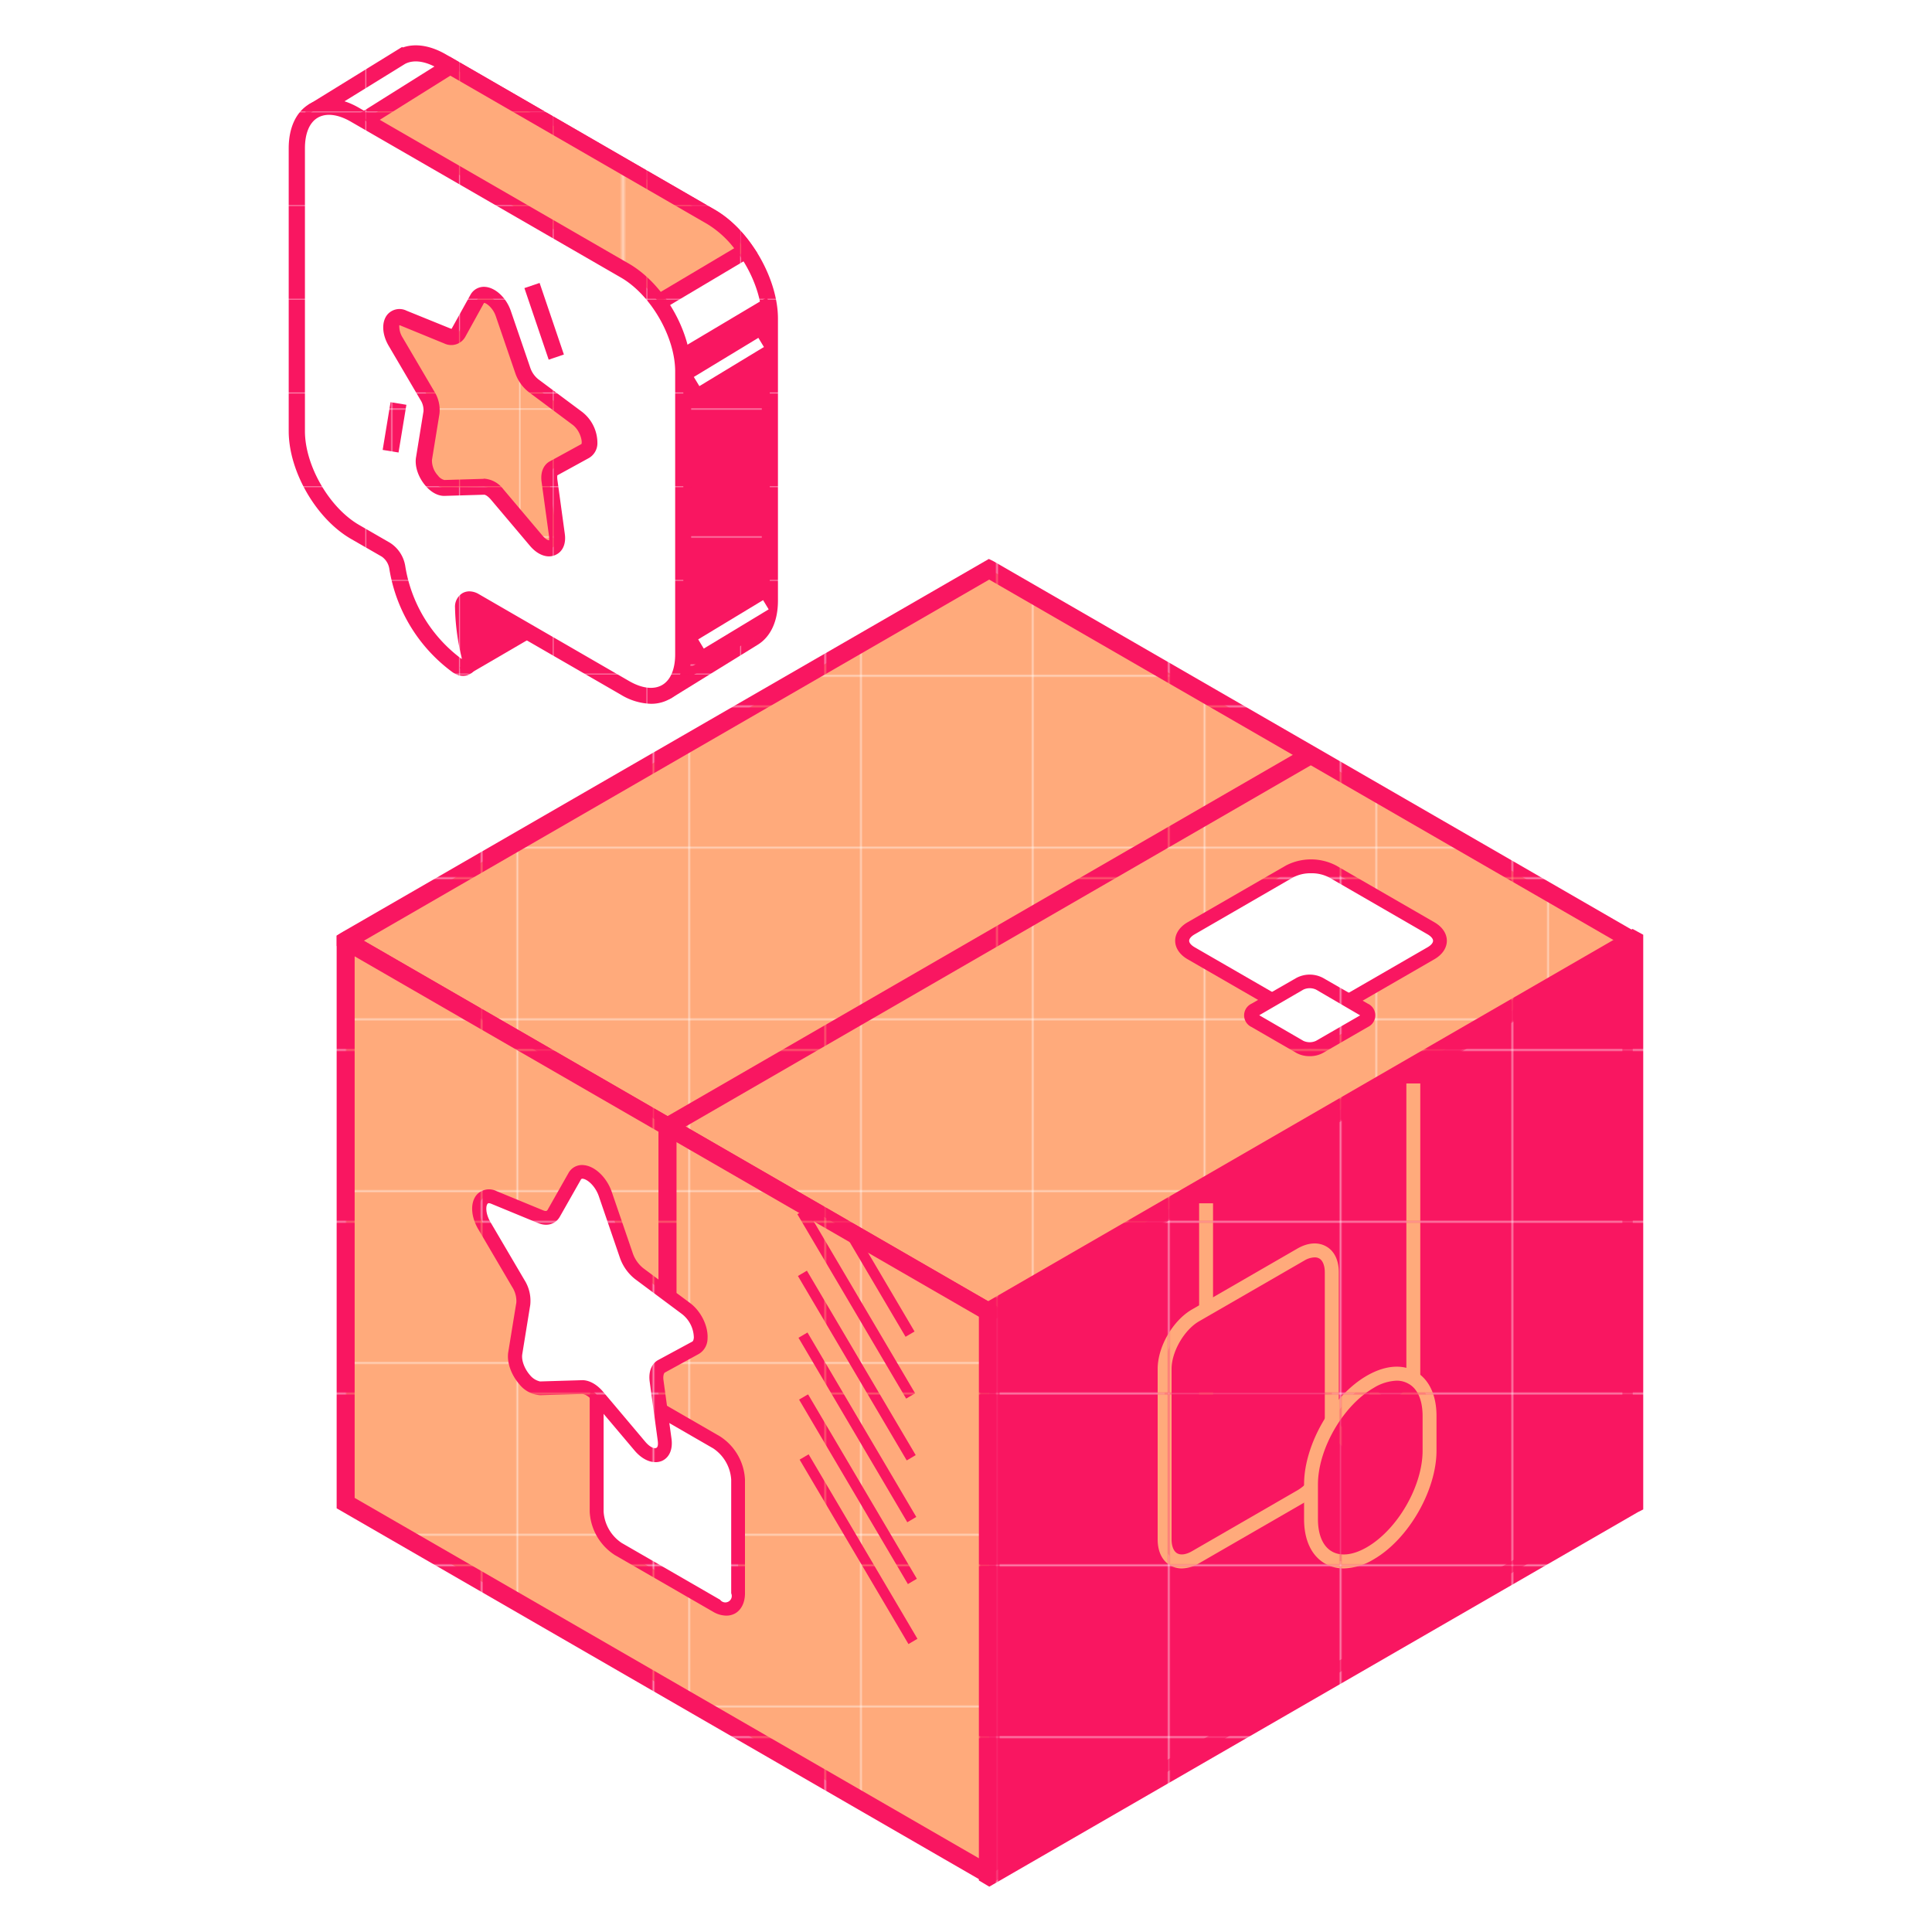 <svg id="Capa_1" data-name="Capa 1" xmlns="http://www.w3.org/2000/svg" xmlns:xlink="http://www.w3.org/1999/xlink" viewBox="0 0 600 600"><defs><style>.cls-1{fill:none;}.cls-2{fill:#ffaa7b;}.cls-3{fill:#f91661;}.cls-4{fill:url(#Nueva_muestra_de_motivo_10);}.cls-5{fill:url(#Nueva_muestra_de_motivo_9);}.cls-6{fill:url(#Nueva_muestra_de_motivo_10-5);}.cls-7{fill:#fff;}.cls-8{fill:url(#Nueva_muestra_de_motivo_9-35);}.cls-9{fill:url(#Nueva_muestra_de_motivo_10-11);}.cls-10{fill:url(#Nueva_muestra_de_motivo_9-39);}.cls-11{fill:url(#Nueva_muestra_de_motivo_10-13);}</style><pattern id="Nueva_muestra_de_motivo_10" data-name="Nueva muestra de motivo 10" width="96.54" height="96.54" patternTransform="translate(160.95 50.1) scale(0.55)" patternUnits="userSpaceOnUse" viewBox="0 0 96.54 96.54"><rect class="cls-1" width="96.54" height="96.54"/><rect class="cls-2" width="96.54" height="96.54"/></pattern><pattern id="Nueva_muestra_de_motivo_9" data-name="Nueva muestra de motivo 9" width="96.54" height="96.54" patternTransform="translate(203.2 112.95) scale(0.55)" patternUnits="userSpaceOnUse" viewBox="0 0 96.54 96.54"><rect class="cls-1" width="96.54" height="96.54"/><rect class="cls-3" width="96.54" height="96.54"/></pattern><pattern id="Nueva_muestra_de_motivo_10-5" data-name="Nueva muestra de motivo 10" width="96.54" height="96.54" patternTransform="translate(203.2 112.95) scale(0.55)" patternUnits="userSpaceOnUse" viewBox="0 0 96.54 96.54"><rect class="cls-1" width="96.54" height="96.54"/><rect class="cls-2" width="96.54" height="96.54"/></pattern><pattern id="Nueva_muestra_de_motivo_9-35" data-name="Nueva muestra de motivo 9" width="96.54" height="96.54" patternTransform="translate(84.65 63.99) scale(0.3)" patternUnits="userSpaceOnUse" viewBox="0 0 96.54 96.54"><rect class="cls-1" width="96.54" height="96.54"/><rect class="cls-3" width="96.54" height="96.54"/></pattern><pattern id="Nueva_muestra_de_motivo_10-11" data-name="Nueva muestra de motivo 10" width="96.54" height="96.54" patternUnits="userSpaceOnUse" viewBox="0 0 96.54 96.54"><rect class="cls-1" width="96.54" height="96.54"/><rect class="cls-2" width="96.54" height="96.54"/></pattern><pattern id="Nueva_muestra_de_motivo_9-39" data-name="Nueva muestra de motivo 9" width="96.54" height="96.54" patternTransform="translate(121.88 127.21) scale(0.41)" patternUnits="userSpaceOnUse" viewBox="0 0 96.54 96.54"><rect class="cls-1" width="96.54" height="96.54"/><rect class="cls-3" width="96.54" height="96.54"/></pattern><pattern id="Nueva_muestra_de_motivo_10-13" data-name="Nueva muestra de motivo 10" width="96.54" height="96.54" patternTransform="translate(121.88 127.21) scale(0.41)" patternUnits="userSpaceOnUse" viewBox="0 0 96.54 96.54"><rect class="cls-1" width="96.54" height="96.54"/><rect class="cls-2" width="96.54" height="96.54"/></pattern></defs><path class="cls-4" d="M507,292.2,307.23,407.54h-.05L107.41,292.2a.06.06,0,0,1,0-.09L307.18,176.77h.05L507,292.11A.06.06,0,0,1,507,292.2Z"/><path class="cls-5" d="M307,410.89l-1.53-1.11-200.9-116,0-3.22,1.34-.86L307.09,173.59l1.4.68L509.81,290.49l0,3.22-1.43.92ZM113,292.16,307.23,404.32,501.47,292.16,307.2,180Z"/><path class="cls-4" d="M307.13,582.14,107.36,466.8s0,0,0,0V292.24a.05.05,0,0,1,.08,0L307.18,407.54s0,0,0,0V582.1S307.17,582.16,307.13,582.14Z"/><path class="cls-5" d="M307.33,585.35l-1.6-.78L104.55,468.42l0-1.66V290.59l2.91-1.65,1.46.88L310,405.92l0,1.66V583.66ZM110.14,465.18,304.4,577.33V409.15L110.14,297Z"/><path class="cls-5" d="M507.06,466.8,307.28,582.14a0,0,0,0,1-.07,0V407.58a.05.05,0,0,1,0,0L507,292.2a0,0,0,0,1,.07,0V466.76S507.07,466.8,507.06,466.8Z"/><path class="cls-5" d="M307.23,585.92,304,584l0-1.85V406l1.32-1L507,288.48l3.32,1.81,0,1.95V468.77l-1.71.87Zm3.22-176.5V576.59L503.84,464.92V297.76Z"/><polygon class="cls-6" points="372.4 475.25 372.4 373.69 376.72 373.69 376.72 462.49 382.67 454.71 387.98 459.27 397.07 447.04 403.54 452.59 412.39 439 418 444.3 426.55 430.68 432.11 436.57 436.76 430.88 436.76 336.48 441.08 336.48 441.08 432.43 432.35 443.1 427.24 437.7 418.86 451.06 413.18 445.69 404.47 459.07 397.77 453.33 388.68 465.56 383.32 460.97 372.4 475.25"/><path class="cls-5" d="M404,464.74,371.3,483.61c-5.3,3.06-9.61.58-9.61-5.55v-52.9c0-6.13,4.31-13.59,9.61-16.65L404,389.64c5.31-3.06,9.62-.58,9.62,5.55v52.9C413.6,454.22,409.29,461.67,404,464.74Z"/><path class="cls-6" d="M367,487.09a7.12,7.12,0,0,1-3.58-.94c-2.51-1.45-3.9-4.33-3.9-8.09v-52.9c0-6.92,4.7-15.06,10.7-18.52l32.67-18.87c3.26-1.88,6.45-2.12,9-.67s3.89,4.32,3.89,8.09v52.9c0,6.92-4.69,15.06-10.69,18.52l-32.68,18.87A10.85,10.85,0,0,1,367,487.09Zm41.27-96.6a6.62,6.62,0,0,0-3.22,1l-32.68,18.86c-4.62,2.68-8.53,9.45-8.53,14.79v52.9c0,2.12.63,3.71,1.74,4.35s2.8.4,4.64-.67l32.67-18.87c4.63-2.67,8.54-9.44,8.54-14.78v-52.9c0-2.13-.63-3.72-1.74-4.35A2.82,2.82,0,0,0,408.28,390.49Z"/><path class="cls-5" d="M425.55,482.4h0c-10.17,5.87-18.41,1.11-18.41-10.63V461c0-11.74,8.24-26,18.41-31.88h0C435.71,423.27,444,428,444,439.77v10.75C444,462.26,435.71,476.53,425.55,482.4Z"/><path class="cls-6" d="M417.33,487.09a11.55,11.55,0,0,1-5.87-1.53c-4.18-2.41-6.47-7.31-6.47-13.79V461c0-12.41,8.74-27.55,19.48-33.75,5.61-3.24,11-3.7,15.17-1.29s6.48,7.3,6.48,13.79v10.75c0,12.41-8.75,27.55-19.49,33.75A18.88,18.88,0,0,1,417.33,487.09Zm16.43-58.31a14.62,14.62,0,0,0-7.13,2.23c-9.56,5.52-17.33,19-17.33,30v10.75c0,4.88,1.53,8.45,4.32,10.05s6.63,1.15,10.85-1.29c9.55-5.51,17.33-19,17.33-30V439.77c0-4.88-1.53-8.45-4.32-10A7.29,7.29,0,0,0,433.76,428.78Z"/><polygon class="cls-5" points="281.23 415.15 262.27 383.02 265.06 381.37 284.02 413.51 281.23 415.15"/><polygon class="cls-5" points="281.41 434.35 247.62 377.07 250.41 375.42 284.2 432.71 281.41 434.35"/><polygon class="cls-5" points="281.59 453.55 247.8 396.27 250.59 394.62 284.38 451.9 281.59 453.55"/><polygon class="cls-5" points="281.77 472.75 247.98 415.46 250.77 413.82 284.56 471.1 281.77 472.75"/><polygon class="cls-5" points="281.95 491.95 248.16 434.66 250.95 433.02 284.74 490.3 281.95 491.95"/><polygon class="cls-5" points="282.13 510.58 248.33 453.3 251.13 451.65 284.92 508.94 282.13 510.58"/><path class="cls-7" d="M222.56,498.69,192,481a14.78,14.78,0,0,1-6.68-11.58V434.15c0-4.26,3-6,6.68-3.86L222.56,448a14.77,14.77,0,0,1,6.68,11.58v35.3C229.24,499.09,226.25,500.82,222.56,498.69Z"/><path class="cls-5" d="M225.56,501.75a8.27,8.27,0,0,1-4.08-1.19L190.9,482.91a17,17,0,0,1-7.76-13.45V434.15c0-2.82,1.11-5.08,3-6.19s4.44-.95,6.88.46l30.58,17.66a16.93,16.93,0,0,1,7.76,13.45v35.3c0,2.83-1.11,5.08-3,6.2A5.65,5.65,0,0,1,225.56,501.75ZM189,431.54a1.24,1.24,0,0,0-.66.16,2.8,2.8,0,0,0-.88,2.45v35.31a12.63,12.63,0,0,0,5.6,9.71l30.58,17.65a2,2,0,0,0,3.44-2v-35.3a12.62,12.62,0,0,0-5.6-9.72L190.9,432.16A4,4,0,0,0,189,431.54Z"/><path class="cls-7" d="M444.4,296l-30.57,17.65a14.79,14.79,0,0,1-13.37,0L369.88,296c-3.69-2.14-3.69-5.59,0-7.72l30.58-17.66a14.79,14.79,0,0,1,13.37,0L444.4,288.3C448.1,290.43,448.1,293.88,444.4,296Z"/><path class="cls-5" d="M407.15,317.42a15.9,15.9,0,0,1-7.77-1.88L368.8,297.89c-2.44-1.42-3.84-3.51-3.84-5.73s1.4-4.32,3.84-5.73l30.58-17.65a16.9,16.9,0,0,1,15.53,0l30.57,17.65c2.45,1.41,3.85,3.5,3.85,5.73s-1.4,4.31-3.85,5.73l-30.57,17.65A15.89,15.89,0,0,1,407.15,317.42Zm0-46.22a11.59,11.59,0,0,0-5.61,1.31L371,290.17c-1.06.61-1.69,1.35-1.69,2s.63,1.38,1.69,2l30.58,17.65a12.62,12.62,0,0,0,11.21,0l30.57-17.65c1.06-.61,1.69-1.36,1.69-2s-.63-1.38-1.69-2l-30.57-17.66A11.58,11.58,0,0,0,407.15,271.2Z"/><path class="cls-7" d="M423.72,317l-13.93,8a6.76,6.76,0,0,1-6.1,0l-13.93-8c-1.68-1-1.68-2.55,0-3.52l13.93-8.05a6.76,6.76,0,0,1,6.1,0l13.93,8.05C425.4,314.48,425.4,316.06,423.72,317Z"/><path class="cls-5" d="M406.74,328a8.4,8.4,0,0,1-4.13-1l-13.93-8.05a4,4,0,0,1,0-7.25l13.93-8a8.81,8.81,0,0,1,8.26,0l13.93,8a4,4,0,0,1,0,7.25l-13.94,8.05A8.33,8.33,0,0,1,406.74,328Zm-15.67-12.71,13.7,7.95a4.66,4.66,0,0,0,3.93,0l13.71-7.91-13.7-8a4.66,4.66,0,0,0-3.93,0Z"/><path class="cls-7" d="M188,370.85l6.51,19a12.22,12.22,0,0,0,4,5.68L213,406.35c4.36,3.25,6.11,10.45,3,12.18l-10.53,5.78c-1.26.68-1.83,2.39-1.53,4.55L206.41,447c.75,5.45-3.81,6.65-7.72,2l-13-15.41c-1.55-1.84-3.41-2.91-5-2.86l-13,.38c-3.91.12-8.47-6.34-7.72-10.93l2.48-15.3a10,10,0,0,0-1.53-6.32l-10.53-17.94c-3.16-5.37-1.41-10.56,3-8.77l14.55,6c1.74.71,3.23.32,4-1.05l6.51-11.47C180.38,361.9,186,365.16,188,370.85Z"/><path class="cls-5" d="M203.52,454.08c-2.15,0-4.49-1.28-6.48-3.64L184,435c-1.25-1.48-2.43-2.07-3.24-2.09l-13,.38a8.94,8.94,0,0,1-6.48-3.41c-2.59-3-3.94-6.9-3.43-10l2.49-15.3a8,8,0,0,0-1.27-4.88l-10.53-17.94c-2.36-4-2.55-8.34-.47-10.74a5.15,5.15,0,0,1,6.1-1.12l14.55,6c1,.42,1.22,0,1.31-.12l6.51-11.47a4.79,4.79,0,0,1,4.76-2.47c3.49.32,7.15,3.83,8.7,8.35l6.51,19a10.21,10.21,0,0,0,3.25,4.65l14.56,10.84c3.4,2.54,5.68,7.2,5.41,11.09a5.56,5.56,0,0,1-2.72,4.72l-10.53,5.77c-.27.15-.62.92-.43,2.37l2.49,18.17c.45,3.3-.66,5.88-3,6.91A5,5,0,0,1,203.52,454.08Zm-22.7-25.46c2.19,0,4.55,1.31,6.5,3.62l13,15.42c1.66,2,3,2.24,3.49,2s.63-1,.44-2.38l-2.48-18.17c-.42-3.09.56-5.61,2.63-6.74L215,416.64c.38-.21.46-1,.48-1.23a9.52,9.52,0,0,0-3.68-7.32l-14.56-10.85a14.48,14.48,0,0,1-4.75-6.71l-6.51-19c-1.16-3.36-3.66-5.33-5-5.46a.53.53,0,0,0-.61.32l-6.51,11.47c-1.32,2.33-3.95,3.1-6.7,2l-14.55-6c-.42-.18-1-.33-1.2,0-.51.58-.75,2.86.93,5.73l10.54,17.94a12.05,12.05,0,0,1,1.79,7.75l-2.48,15.3c-.3,1.86.69,4.53,2.42,6.5a5.63,5.63,0,0,0,3.1,1.94l13-.39Z"/><polygon class="cls-5" points="210.1 401.53 204.49 401.53 204.49 348.25 405.67 232.02 408.47 236.87 210.1 351.49 210.1 401.53"/><path class="cls-7" d="M220.83,67.34,137.16,19c-4.77-2.76-9.1-3.11-12.33-1.49h0L97.48,34.39a.3.3,0,0,0-.13.37c1.22,2.55,12.58,26.3,13.61,30.68.43,1.85,4,20,8.11,41.16v10.66c0,5.94,2.16,12.54,5.62,18.34a.32.32,0,0,1,0,.09c4.28,22.06,7.92,40.89,8,41.38a.06.06,0,0,0,0,0l12.4,29.27a.3.3,0,0,0,.42.14L173.91,190a.31.31,0,0,0,.14-.36l-2.11-6v0a70.85,70.85,0,0,1-1.16-9.24l36.11,40.17a.31.31,0,0,0,.38.06l26.38-16.3.41-.25h0c3.1-2,5-5.93,5-11.53V98.94C239.07,87.35,230.87,73.13,220.83,67.34Z"/><path class="cls-8" d="M207.11,217.16a2.82,2.82,0,0,1-2.08-.92l-30.88-34.37c.07.43.15.86.23,1.28l2,5.67a2.79,2.79,0,0,1-1.23,3.34l-29.32,17.09-1.32-.34a2.82,2.82,0,0,1-1.69-1.57l-12.56-29.86-7.93-40.94c-3.72-6.35-5.77-13.19-5.77-19.28V106.84c-6.2-31.81-7.8-39.75-8-40.83-.8-3.39-9.13-21.22-13.43-30.17a2.78,2.78,0,0,1,1.07-3.57l28.67-17.68.24.15c3.9-1.35,8.57-.61,13.33,2.13l83.67,48.31c10.75,6.2,19.49,21.35,19.49,33.76v87.6c0,6.28-2.2,11.12-6.2,13.64l-26.8,16.56A2.77,2.77,0,0,1,207.11,217.16Zm-39.21-49.7,39.61,44.07,24.82-15.33,1.61,1.93L232.71,196c2.5-1.57,3.87-4.92,3.87-9.42V98.94c0-10.64-7.78-24.12-17-29.44L135.92,21.2c-3.84-2.22-7.37-2.72-10-1.42l-.15.08L100.47,35.48c3.25,6.83,11.94,25.26,12.92,29.39.38,1.64,3.12,15.52,8.13,41.25l0,.53v10.61c0,5.23,1.92,11.45,5.26,17.06l.33.86,8,41.19,11.33,26.74,24.62-14.35-1.6-4.65a71.44,71.44,0,0,1-1.21-9.59Z"/><path class="cls-9" d="M220.75,67.34l-81-46.8L100.34,45.29l86.5,45.88L204.48,94l27.15-16.13A35.47,35.47,0,0,0,220.75,67.34Z"/><path class="cls-8" d="M205,96.57l-19.31-3.2L95.35,45.47l44.37-27.84L222,65.18a37.61,37.61,0,0,1,11.68,11.23l1.52,2.2Zm-17.34-7.8L204,91.36,228,77.1a30.73,30.73,0,0,0-8.48-7.6h0l-79.67-46L105.32,45.11Z"/><path class="cls-10" d="M211.28,108.36s-33.88,8-36.06,8.82c-1.82.68-35,27.45-46.34,40,2.25,11.58,3.8,19.6,3.86,19.92a.06.06,0,0,0,0,0l12.39,29.27a.31.31,0,0,0,.43.14L173.91,190a.31.31,0,0,0,.14-.36l-2.11-6v0a70.85,70.85,0,0,1-1.16-9.24l36.11,40.17a.31.31,0,0,0,.38.06l26.38-16.3.41-.25h0c3.1-2,5-5.93,5-11.53V98.94a29.56,29.56,0,0,0-.8-6.63Z"/><rect class="cls-7" x="214.64" y="110.75" width="23.44" height="3.33" transform="translate(-25.49 133.61) rotate(-31.22)"/><rect class="cls-7" x="214.64" y="191.67" width="23.44" height="3.33" transform="matrix(0.86, -0.52, 0.52, 0.86, -67.43, 145.34)"/><path class="cls-7" d="M194.09,84,110.27,35.65c-10-5.77-18.09-1.1-18.09,10.44v87.78c0,11.54,8.1,25.56,18.09,31.33l9.54,5.51a8.06,8.06,0,0,1,3.54,5.39,47.42,47.42,0,0,0,18.39,30.46c2.64,2,4.75.28,4-3.11a70.36,70.36,0,0,1-1.94-14.74c0-2.31,1.64-3.22,3.63-2.07l46.69,27c10,5.76,18.09,1.09,18.09-10.45V115.37C212.18,103.84,204.08,89.81,194.09,84Z"/><path class="cls-8" d="M202.17,218.57a18.91,18.91,0,0,1-9.33-2.81l-46.57-26.89a69.15,69.15,0,0,0,1.87,14c.64,2.76-.07,5.11-1.9,6.3s-4,.89-6-.63a49.57,49.57,0,0,1-19.36-32.07,5.65,5.65,0,0,0-2.32-3.61L109,167.36c-10.84-6.26-19.34-21-19.34-33.49V46.09c0-6.51,2.33-11.44,6.55-13.87s9.65-2,15.29,1.27l83.81,48.39c10.85,6.26,19.34,21,19.34,33.49v87.78c0,6.51-2.32,11.44-6.54,13.87A11.75,11.75,0,0,1,202.17,218.57Zm-56.41-34.92a5.85,5.85,0,0,1,2.89.83l46.68,27c4,2.32,7.69,2.77,10.3,1.26s4.05-4.9,4.05-9.55V115.37c0-10.72-7.55-23.81-16.84-29.17L109,37.81c-4-2.33-7.69-2.78-10.3-1.27s-4,4.9-4,9.55v87.78c0,10.72,7.56,23.81,16.85,29.17l9.54,5.51a10.52,10.52,0,0,1,4.75,7.15,44.63,44.63,0,0,0,17.41,28.86l.16.11a4.19,4.19,0,0,0-.1-.67,71,71,0,0,1-2-15.28,4.93,4.93,0,0,1,2.28-4.49A4.33,4.33,0,0,1,145.76,183.65Z"/><path class="cls-11" d="M156.27,97.38l6.06,17.7a10.22,10.22,0,0,0,3.35,4.74l13.56,10.11c3.65,2.71,5.1,8.72,2.46,10.16l-9.81,5.38c-1,.58-1.53,2-1.28,3.81l2.32,16.94c.62,4.54-3.19,5.54-6.45,1.68l-12.13-14.37a5.76,5.76,0,0,0-4.13-2.39l-12.14.36c-3.25.1-7.06-5.29-6.44-9.12L134,128.11a8.4,8.4,0,0,0-1.28-5.27l-9.82-16.72c-2.63-4.49-1.18-8.82,2.46-7.32l13.57,5.55c1.45.59,2.7.27,3.34-.87l6.07-10.69C149.93,89.91,154.64,92.63,156.27,97.38Z"/><path class="cls-8" d="M170.51,172.79c-2,0-4.13-1.15-5.93-3.28l-12.14-14.37c-1-1.16-1.84-1.56-2.15-1.5l-12.13.36c-2,.09-4.16-1-5.95-3.08-2.3-2.63-3.49-6.13-3-8.94l2.31-14.26a5.9,5.9,0,0,0-1-3.62l-9.82-16.72c-2.12-3.61-2.25-7.54-.32-9.77a4.94,4.94,0,0,1,5.88-1.12L139.84,102a1.26,1.26,0,0,0,.41.11l5.88-10.6a4.75,4.75,0,0,1,4.64-2.41c3.18.29,6.48,3.42,7.86,7.43l6.06,17.7a7.77,7.77,0,0,0,2.48,3.55l13.56,10.1a12.23,12.23,0,0,1,4.8,9.86,5.32,5.32,0,0,1-2.63,4.5l-9.81,5.38a4.85,4.85,0,0,0,0,1.28l2.32,16.94c.42,3.07-.66,5.5-2.88,6.49A5,5,0,0,1,170.51,172.79ZM150.3,148.65a8.17,8.17,0,0,1,6,3.27l12.13,14.37c1.1,1.31,1.93,1.55,2.15,1.5h0c-.09,0,0-.43-.07-1.25l-2.32-16.94c-.39-2.87.56-5.23,2.55-6.32l9.82-5.38c.37-.59-.26-4.13-2.76-6l-13.56-10.11a12.62,12.62,0,0,1-4.22-5.93l-6.06-17.7c-.95-2.77-3.17-4.16-3.64-4.09l-5.86,10.61a5,5,0,0,1-6.46,2l-13.57-5.56A1.27,1.27,0,0,0,124,101a6.66,6.66,0,0,0,1.06,3.87l9.82,16.71a10.77,10.77,0,0,1,1.59,7l-2.32,14.26a6.87,6.87,0,0,0,1.86,4.85,3.54,3.54,0,0,0,2,1.38l12.13-.36Z"/><polygon class="cls-10" points="170.4 111.7 162.86 89.47 167.58 87.87 175.12 110.1 170.4 111.7"/><polygon class="cls-10" points="123.77 140.53 118.84 139.72 121.29 124.9 126.21 125.71 123.77 140.53"/></svg>